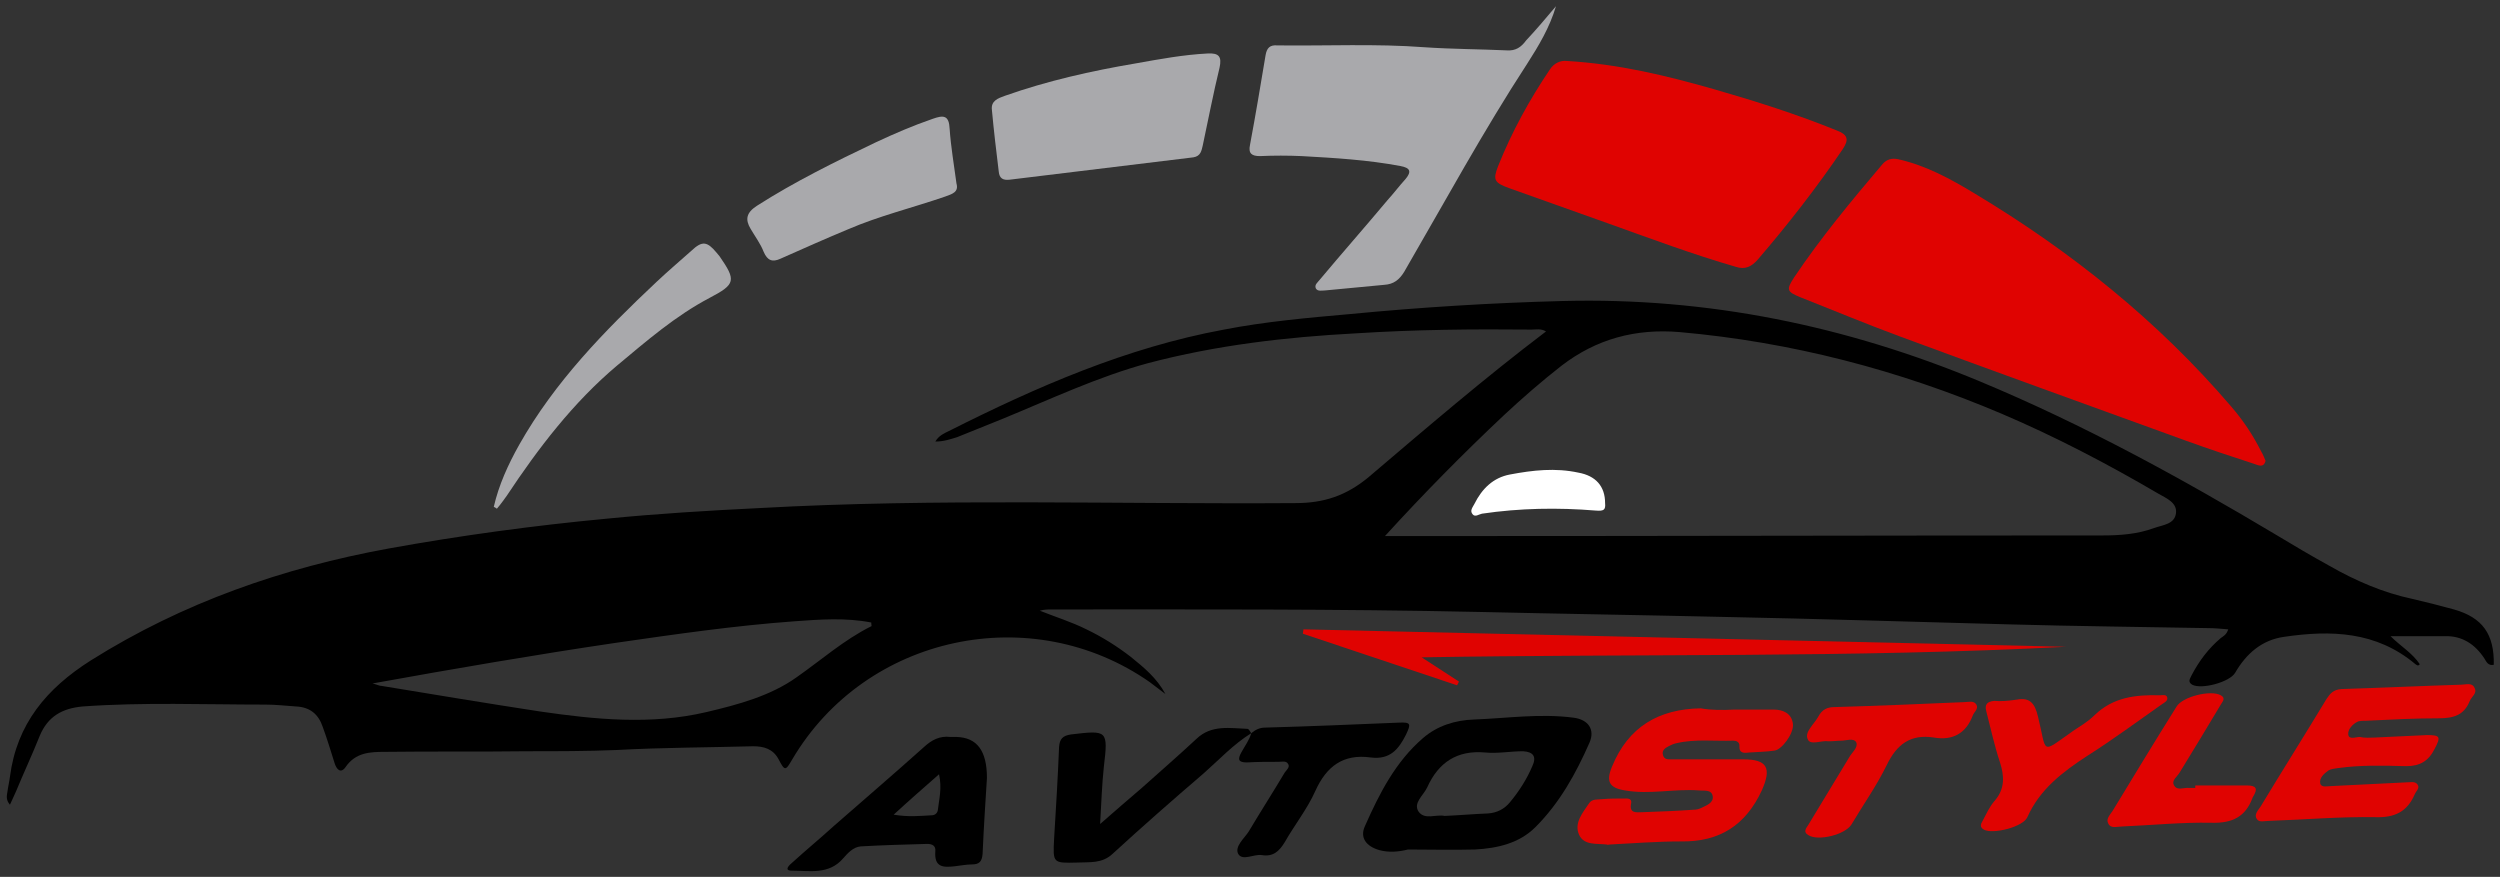 <?xml version="1.0" encoding="UTF-8"?> <svg xmlns="http://www.w3.org/2000/svg" xmlns:xlink="http://www.w3.org/1999/xlink" version="1.1" id="Layer_1" x="0px" y="0px" viewBox="0 0 402 141" style="enable-background:new 0 0 402 141;" xml:space="preserve"><rect x="0" y="0" width="402" height="141" fill="#333333" stroke="none"/> <style type="text/css"> .st0{fill:#E00301;} .st1{fill:#A9A9AC;} .st2{fill:#FFFFFF;} </style> <path d="M150.4,71c0.6-1,1.4-1.3,2.2-1.7c14.1-7.1,28.5-13.4,44.2-16.3c6.7-1.3,13.5-1.9,20.3-2.5c11.4-1.1,22.8-1.8,34.2-2.1 c23.3-0.6,45.6,4,67,12.9c16.6,6.9,32.3,15.5,47.7,24.7c2.8,1.7,5.7,3.4,8.6,5c4.2,2.4,8.6,4.3,13.3,5.3c2.2,0.5,4.5,1.1,6.7,1.7 c4.6,1.3,6.5,4,6.4,8.9c-0.9,0.2-1.2-0.5-1.5-1c-1.5-2.3-3.6-3.7-6.4-3.6c-2.8,0-5.6,0-8.7,0c1.6,1.6,3.5,2.7,4.7,4.5 c-0.3,0.4-0.5,0.1-0.7,0c-6.3-5.3-13.6-5.5-21.1-4.4c-3.6,0.5-6.1,2.7-7.9,5.8c-0.9,1.5-5.4,2.7-6.9,1.9c-0.8-0.5-0.3-1-0.1-1.5 c1.2-2.3,2.7-4.3,4.7-6c0.4-0.3,0.9-0.5,1.2-1.4c-1.2-0.1-2.2-0.2-3.3-0.2c-10.6-0.2-21.2-0.3-31.9-0.6c-15.3-0.4-30.7-0.9-46-1.2 c-13.1-0.3-26.2-0.5-39.3-0.8C214.9,97.9,192,98,169.1,98c-0.6,0-1.2,0-1.9,0.2c2.5,1,5.1,1.8,7.5,3c2.5,1.2,4.9,2.7,7.1,4.4 c2.1,1.7,4.2,3.4,5.6,6c-0.8-0.6-1.7-1.3-2.5-1.9c-19-13.3-45.7-7.6-57.5,12.4c-1.1,1.9-1.2,1.9-2.2,0c-0.9-1.7-2.4-2.1-4.1-2.1 c-7.3,0.2-14.6,0.2-21.9,0.6c-4.8,0.2-9.6,0.2-14.4,0.2c-7.6,0.1-15.3,0-22.9,0.1c-2.4,0-4.7,0.1-6.3,2.4c-0.8,1.2-1.5,0.4-1.8-0.6 c-0.6-1.9-1.2-3.9-1.9-5.8c-0.7-2.1-2.1-3.2-4.3-3.3c-1.6-0.1-3.2-0.3-4.9-0.3c-9.8,0-19.6-0.4-29.4,0.3c-3.3,0.3-5.6,1.6-6.9,4.7 c-1.2,3-2.6,6-3.8,8.9c-0.3,0.7-0.6,1.3-1,2.2c-0.7-0.8-0.5-1.5-0.4-2.1c0.1-0.8,0.3-1.6,0.4-2.4c1.1-8.5,5.9-14.2,13-18.7 c14.8-9.3,30.9-14.9,47.9-18c11.6-2.1,23.4-3.7,35.1-4.8c8.1-0.8,16.3-1.3,24.5-1.7c28.7-1.6,57.5-0.6,86.2-0.8 c4.6,0,8.2-1.2,11.8-4.2c9.3-7.9,18.6-15.9,28.5-23.4c-0.8-0.5-1.6-0.3-2.3-0.3c-9.4-0.1-18.8,0-28.2,0.6 c-11.3,0.6-22.5,1.9-33.5,4.8c-8.1,2.2-15.7,5.8-23.5,9c-2.4,1-4.8,1.9-7.2,2.9C152.9,70.6,151.8,71,150.4,71L150.4,71z M222.7,86.2 c2.8,0,5.4,0,7.9,0c35.8,0,71.6-0.1,107.4-0.1c2.9,0,5.7-0.2,8.4-1.2c1.4-0.5,3.3-0.6,3.5-2.4c0.2-1.7-1.6-2.4-2.8-3.1 c-8.2-4.8-16.6-9.2-25.3-12.9c-16.5-7-33.7-11.5-51.7-13.1c-7.1-0.6-13.4,1.1-19,5.4c-3.2,2.5-6.3,5.2-9.2,7.9 C235.2,73,228.9,79.4,222.7,86.2L222.7,86.2z M59.9,109.9c0.8,0.2,1.1,0.4,1.5,0.4c8.5,1.4,16.9,2.8,25.4,4.1 c8.9,1.3,17.9,2.2,26.8,0.1c5.1-1.2,10.3-2.6,14.5-5.6c4-2.8,7.6-6,12-8.2c0.1,0,0-0.2,0-0.6c-4.1-0.8-8.2-0.5-12.3-0.2 c-9.7,0.7-19.3,2.1-29,3.5C86,105.3,73.2,107.5,59.9,109.9L59.9,109.9z"></path> <path class="st0" d="M364.3,74.1c-0.3,1.2-1.2,0.7-1.8,0.5c-3.7-1.2-7.3-2.4-10.9-3.7c-15.4-5.6-30.7-11.1-46.1-16.8 c-5.4-2-10.7-4.2-16-6.3c-2.2-0.9-2.3-1.2-1-3.2c4.3-6.4,9.2-12.3,14.2-18.2c0.7-0.8,1.5-1,2.5-0.8c4.5,1,8.5,3.2,12.3,5.5 c15.5,9.3,29.5,20.5,41.3,34.3c1.9,2.2,3.5,4.6,4.8,7.2C363.9,73.1,364.1,73.6,364.3,74.1L364.3,74.1z"></path> <path class="st0" d="M251.9,9.8c8.5,0.5,16.2,2.4,23.9,4.6c6.6,1.9,13.2,4,19.6,6.6c1.8,0.7,1.9,1.5,0.9,3 c-4.2,6.2-8.8,12.1-13.7,17.8c-1,1.1-2,1.6-3.5,1.1c-6.9-2-13.6-4.5-20.3-6.9c-5.3-1.9-10.7-3.8-16-5.7c-2.5-0.9-2.8-1.3-1.9-3.6 c2.2-5.5,5-10.6,8.3-15.5C249.9,10.1,251,9.7,251.9,9.8L251.9,9.8z"></path> <path class="st1" d="M250.2,1c-1,3.4-2.8,6.4-4.6,9.2c-7.1,10.9-13.3,22.3-19.8,33.5c-0.8,1.3-1.7,2-3.2,2.1 c-3.2,0.3-6.3,0.6-9.5,0.9c-0.5,0-1.2,0.2-1.5-0.3c-0.3-0.6,0.3-1,0.6-1.4c3.6-4.3,7.3-8.5,10.9-12.8c1-1.1,1.9-2.3,2.9-3.4 c1-1.2,0.8-1.8-0.8-2.1c-5.3-1-10.6-1.3-15.9-1.6c-2.2-0.1-4.5-0.1-6.7,0c-1.3,0-1.9-0.4-1.6-1.8c0.9-4.8,1.7-9.6,2.5-14.4 c0.2-1.2,0.7-1.7,1.9-1.6c7.9,0.1,15.8-0.3,23.7,0.3c4.4,0.3,8.8,0.3,13.2,0.5c1.4,0.1,2.3-0.5,3.1-1.6C247,4.8,248.6,2.9,250.2,1 L250.2,1z"></path> <path class="st1" d="M162.3,28.9c-1,0.1-1.6-0.2-1.7-1.3c-0.4-3.3-0.8-6.6-1.1-9.9c-0.2-1.5,1-1.9,2.1-2.3c6.8-2.4,13.9-4,21-5.2 c3.9-0.7,7.7-1.4,11.6-1.6c1.8-0.1,2.3,0.5,1.9,2.3c-1,4.1-1.8,8.3-2.7,12.5c-0.2,0.8-0.3,1.7-1.5,1.9 C182,26.5,172.1,27.7,162.3,28.9L162.3,28.9z"></path> <path class="st0" d="M278.9,114.1c2.1,0,4.2,0,6.3,0c1.5,0,2.9,0.6,3.1,2.3c0.2,1.5-1.8,4.2-3,4.3c-1.3,0.2-2.7,0.2-4,0.3 c-0.8,0.1-1.7,0.2-1.6-1.1c0-0.6-0.5-0.8-1-0.8c-3,0.1-6.1-0.3-9.1,0.4c-0.5,0.1-0.9,0.3-1.3,0.5c-0.6,0.3-1.1,0.7-0.9,1.4 c0.2,0.8,0.9,0.7,1.5,0.7c3.8,0,7.6,0,11.4,0c3.9,0,4.6,1.4,3,5c-2.6,5.6-6.8,8.3-13,8.2c-3.8,0-7.7,0.3-11.5,0.5 c-0.1,0-0.3,0.1-0.4,0c-1.6-0.2-3.7,0.2-4.5-1.6c-0.8-1.9,0.6-3.5,1.6-5c0.5-0.8,1.4-0.6,2.2-0.7c1.1-0.1,2.3-0.1,3.4-0.1 c0.5,0,1.3-0.1,1.2,0.7c-0.4,1.8,0.9,1.5,1.8,1.5c2.8-0.1,5.5-0.2,8.3-0.4c0.4,0,0.8-0.1,1.2-0.3c0.8-0.4,2-0.8,1.8-1.9 s-1.4-0.8-2.2-0.9c-4-0.3-7.9,0.7-11.9,0c-2.5-0.4-3.1-1.4-2.1-3.8c2.6-6.4,7.5-9.3,14.3-9.4C275.1,114.2,277,114.2,278.9,114.1 C278.9,114.2,278.9,114.2,278.9,114.1z"></path> <path d="M226.4,136.6c-1.6,0.4-3.1,0.5-4.6,0.1c-2.1-0.6-3.2-2-2.3-3.9c2.3-5.2,4.9-10.3,9.3-14.1c2.3-2,5.2-2.9,8.2-3 c5.3-0.2,10.6-1,16-0.3c2.4,0.3,3.5,1.9,2.6,4c-2.2,5-4.8,9.7-8.7,13.6c-2.6,2.6-6.1,3.4-9.7,3.6 C233.5,136.7,229.9,136.6,226.4,136.6z M232.3,131.2c2.3-0.1,4.6-0.3,7-0.4c1.4-0.1,2.6-0.7,3.5-1.8c1.5-1.8,2.7-3.7,3.6-5.8 c0.7-1.5,0.2-2.3-1.5-2.4c-2,0-4.1,0.4-6.1,0.2c-4.5-0.4-7.5,1.6-9.3,5.6c-0.6,1.3-2.3,2.5-1.4,3.9 C229.1,131.9,230.9,130.9,232.3,131.2L232.3,131.2z"></path> <path class="st0" d="M381.8,118.6c2.8-0.1,5.7-0.3,8.5-0.4c2.1,0,2.2,0.3,1.2,2.2c-1,2-2.4,2.8-4.6,2.8c-3.6-0.1-7.3-0.2-10.9,0.3 c-0.5,0.1-1.1,0.1-1.6,0.4c-0.7,0.5-1.5,1.2-1.3,2.1c0.2,0.7,1.2,0.4,1.8,0.4c4.1-0.2,8.1-0.4,12.1-0.6c0.6,0,1.3-0.2,1.7,0.3 c0.5,0.6-0.2,1.1-0.4,1.6c-1.2,2.8-3.2,3.8-6.3,3.7c-5.7-0.1-11.5,0.4-17.2,0.6c-0.7,0-1.5,0.3-1.9-0.3c-0.5-0.7,0.2-1.4,0.6-2 c3.5-5.8,7.1-11.5,10.6-17.3c0.6-0.9,1.1-1.5,2.4-1.6c6.4-0.2,12.8-0.5,19.2-0.7c0.8,0,1.8-0.4,2.2,0.5c0.5,0.9-0.5,1.4-0.8,2.2 c-0.9,2.2-2.6,2.7-4.9,2.7c-3.9,0-7.8,0.2-11.8,0.4c-0.4,0-0.8,0-1.2,0.1c-0.9,0.4-1.7,1.3-1.6,2.1c0.1,0.9,1.2,0.4,1.9,0.4 C380.3,118.7,381.1,118.6,381.8,118.6L381.8,118.6z"></path> <path class="st1" d="M153.8,29.5c0.4,1.4-0.7,1.7-1.8,2.1c-5.2,1.8-10.6,3.1-15.7,5.3c-3.6,1.5-7.2,3.1-10.8,4.7 c-1.3,0.6-2.1,0.3-2.7-1.1c-0.5-1.3-1.4-2.5-2.1-3.7c-0.9-1.5-0.7-2.6,1-3.7c6.1-3.9,12.6-7.1,19.1-10.2c3-1.4,6-2.7,9.2-3.8 c1.7-0.6,2.6-0.6,2.7,1.6C152.9,23.6,153.4,26.5,153.8,29.5L153.8,29.5z"></path> <path d="M158.7,125.1c-0.2,3.1-0.5,7.7-0.7,12.2c-0.1,1.2-0.5,1.7-1.7,1.7c-0.9,0-1.9,0.2-2.8,0.3c-1.8,0.2-3.3,0.2-3.1-2.4 c0.1-0.9-0.5-1.2-1.3-1.2c-3.6,0.1-7.2,0.2-10.7,0.4c-1.2,0.1-2.1,1.1-2.8,1.9c-2.3,2.7-5.4,2-8.3,2c-1.3,0-0.4-0.9,0.1-1.3 c2.2-2,4.5-3.9,6.7-5.9c4.8-4.2,9.7-8.4,14.5-12.7c1.2-1.1,2.5-1.8,4.2-1.6c0.3,0,0.7,0,1,0C157.1,118.6,158.7,120.7,158.7,125.1 L158.7,125.1z M143.7,131c2.4,0.4,4.2,0.2,6.1,0.1c0.5,0,0.9-0.3,1-0.8c0.2-1.8,0.7-3.5,0.2-5.8C148.5,126.7,146.2,128.7,143.7,131 L143.7,131z"></path> <path class="st0" d="M332.2,104c-34.4,1.8-69,1.1-103.6,1.7c2,1.3,4,2.6,6,3.9c-0.1,0.2-0.2,0.4-0.3,0.6c-8.3-2.8-16.5-5.5-24.8-8.3 c0-0.2,0.1-0.5,0.1-0.7L332.2,104z"></path> <path d="M201.2,117.9c-2.9,1.8-5.2,4.3-7.7,6.5c-4.9,4.2-9.8,8.5-14.6,12.9c-1.7,1.6-3.7,1.3-5.7,1.4c-3.9,0.1-3.9,0.1-3.7-3.8 c0.3-4.9,0.6-9.8,0.8-14.8c0.1-1.3,0.6-1.8,1.9-2c5.9-0.7,6-0.7,5.3,5.2c-0.3,2.8-0.4,5.7-0.6,9.2c2.5-2.2,4.6-4,6.7-5.8 c2.9-2.6,5.9-5.2,8.8-7.9c2.4-2.3,5.4-1.7,8.2-1.6C200.8,117.2,201,117.6,201.2,117.9L201.2,117.9L201.2,117.9z"></path> <path class="st1" d="M79.4,81.5c0.8-3.5,2.3-6.8,4.1-10c5.7-10.1,13.7-18.3,22.1-26.2c1.8-1.7,3.7-3.3,5.6-5c1.7-1.6,2.5-1.5,4,0.3 c0.2,0.2,0.3,0.4,0.5,0.6c2.7,3.9,2.6,4.5-1.6,6.7c-5.5,2.9-10.1,6.9-14.9,10.9c-7,5.9-12.6,13.2-17.7,20.9c-0.5,0.7-1,1.4-1.6,2.1 C79.8,81.7,79.6,81.6,79.4,81.5z"></path> <path class="st0" d="M324.3,112.5c2.1-0.4,2.9,0.6,3.4,2.7c1.5,6,0.3,6.1,5.7,2.3c1.2-0.8,2.4-1.5,3.4-2.5c3-2.9,6.6-3.3,10.5-3.2 c0.4,0,1.1-0.2,1.2,0.4c0.1,0.5-0.5,0.8-0.8,1c-4,2.8-7.9,5.7-12,8.3c-4,2.6-7.7,5.4-9.7,9.9c-0.7,1.6-5.6,2.8-7,2 c-0.7-0.4-0.5-0.9-0.2-1.4c0.6-1.1,1.1-2.3,2-3.3c1.6-1.9,1.5-3.9,0.8-6.1c-0.9-2.7-1.5-5.5-2.2-8.2c-0.3-1.1,0.1-1.6,1.3-1.7 C321.7,112.8,323,112.7,324.3,112.5L324.3,112.5z"></path> <path class="st0" d="M294,119.2c-1-0.2-2.9,0.7-3.3-0.3c-0.6-1.2,1-2.4,1.7-3.7c0.6-1.1,1.4-1.5,2.6-1.5c7-0.2,13.9-0.5,20.9-0.8 c0.6,0,1.5-0.3,1.9,0.4c0.4,0.7-0.4,1.2-0.6,1.8c-1.1,2.9-3.3,4-6.2,3.5c-3.8-0.6-6,1.1-7.6,4.4s-3.8,6.4-5.7,9.6 c-1,1.6-5.3,2.7-6.9,1.7c-0.9-0.5-0.4-1.1,0-1.7c2.2-3.6,4.4-7.3,6.6-10.9c0.4-0.7,1.4-1.5,1.1-2.3c-0.4-0.8-1.6-0.3-2.4-0.3 C295.4,119.1,294.9,119.2,294,119.2L294,119.2z"></path> <path d="M201.2,117.9c0.6-0.5,1.3-0.9,2.2-0.9c7.2-0.2,14.3-0.5,21.5-0.8c2-0.1,2,0.2,1.2,1.9c-1.2,2.4-2.6,4.1-5.7,3.7 c-4.4-0.6-7.1,1.4-8.9,5.4c-1.3,2.9-3.3,5.4-4.9,8.2c-0.9,1.5-1.9,2.4-3.7,2.1c-1.3-0.2-3.1,1-3.8-0.2c-0.6-1.2,1-2.5,1.7-3.6 c1.9-3.2,3.9-6.3,5.8-9.5c0.3-0.4,0.9-0.9,0.5-1.4c-0.3-0.5-1-0.3-1.5-0.3c-1.7,0-3.4,0-5.1,0.1c-1.4,0-1.5-0.5-0.9-1.6 C200.2,119.9,200.9,119,201.2,117.9L201.2,117.9L201.2,117.9z"></path> <path class="st0" d="M353,126.3c2.8,0,5.5,0,8.3,0c1.5,0,1.8,0.5,1,1.8c0,0.1-0.1,0.1-0.1,0.2c-1.1,3-3.2,4.1-6.6,4 c-4.8-0.1-9.6,0.4-14.4,0.6c-0.8,0-1.8,0.4-2.2-0.5c-0.4-0.7,0.3-1.4,0.7-2c3.4-5.6,6.8-11.2,10.3-16.8c1-1.6,5.5-2.7,7.1-1.8 c0.9,0.5,0.2,1.1,0,1.5c-2.2,3.7-4.4,7.3-6.6,10.9c-0.4,0.7-1.4,1.3-0.9,2.1c0.5,0.9,1.6,0.3,2.4,0.4c0.3,0,0.7,0,1,0 C353,126.6,353,126.5,353,126.3L353,126.3z"></path> <path class="st2" d="M258.1,80.9c0.1,1.1-0.2,1.3-1.5,1.2c-6.1-0.5-12.2-0.4-18.3,0.5c-0.5,0.1-1.1,0.6-1.5,0.1 c-0.5-0.6,0-1.1,0.3-1.7c1.2-2.4,3-4.2,5.7-4.7c3.7-0.7,7.3-1.1,11-0.3C256.6,76.5,258.1,78.2,258.1,80.9L258.1,80.9z"></path> </svg> 